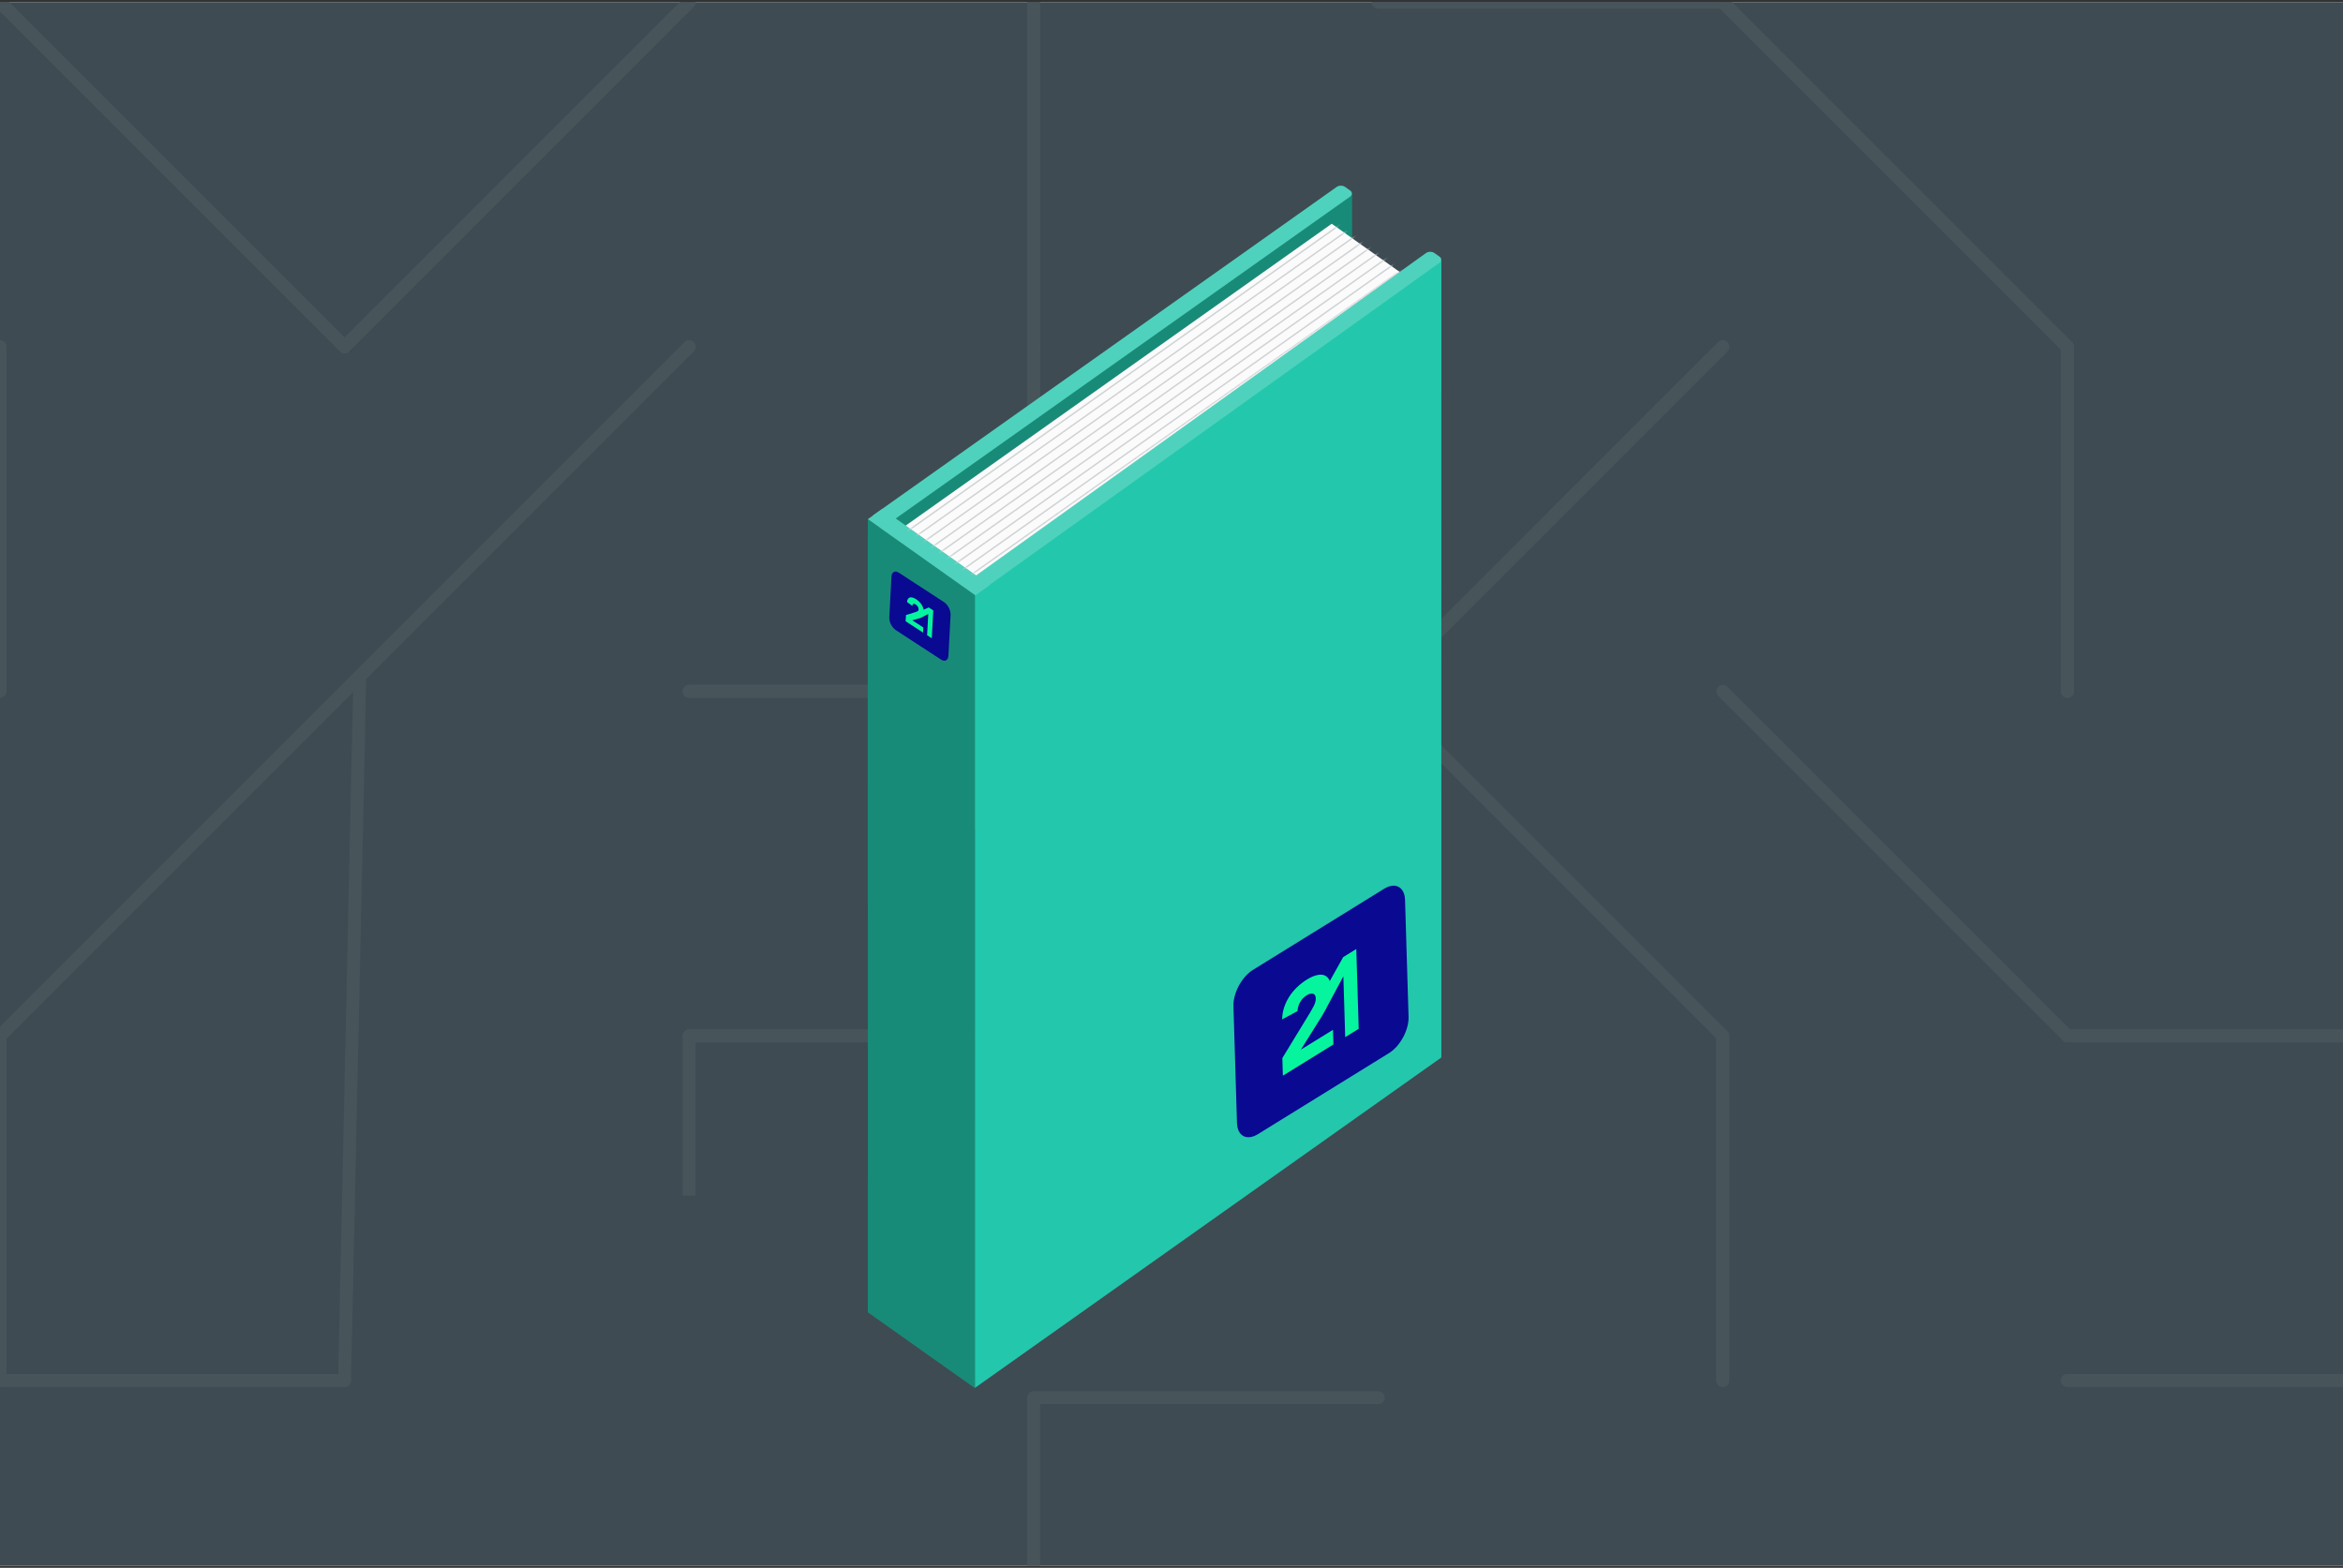 <svg width="544" height="364" viewBox="0 0 544 364" fill="none" xmlns="http://www.w3.org/2000/svg">
<rect x="0" y="0" width="544" height="364" fill="#333333" stroke="none"/>
<g clip-path="url(#clip0_553_975)">
<rect width="544" height="363" transform="translate(0 0.5)" fill="white"/>
<path d="M544 0.5H0V363.5H544V0.5Z" fill="#3E4B52"/>
<path d="M0 0.5L80 80.5" stroke="#47545A" stroke-width="3" stroke-miterlimit="10" stroke-linecap="round"/>
<path d="M0 80.5V160.5" stroke="#47545A" stroke-width="3" stroke-miterlimit="10" stroke-linecap="round"/>
<path d="M0 240.5L80 160.5" stroke="#47545A" stroke-width="3" stroke-miterlimit="10" stroke-linecap="round"/>
<path d="M0 320.5V240.5" stroke="#47545A" stroke-width="3" stroke-miterlimit="10" stroke-linecap="round"/>
<path d="M80 320.5H0" stroke="#47545A" stroke-width="3" stroke-miterlimit="10" stroke-linecap="round"/>
<path d="M160 0.5L80 80.5" stroke="#47545A" stroke-width="3" stroke-miterlimit="10" stroke-linecap="round"/>
<path d="M160 80.5L80 160.5" stroke="#47545A" stroke-width="3" stroke-miterlimit="10" stroke-linecap="round"/>
<path d="M240 160.5V80.5" stroke="#47545A" stroke-width="3" stroke-miterlimit="10" stroke-linecap="round"/>
<path d="M160 160.5H240" stroke="#47545A" stroke-width="3" stroke-miterlimit="10" stroke-linecap="round"/>
<path d="M160 240.5H240" stroke="#47545A" stroke-width="3" stroke-miterlimit="10" stroke-linecap="round"/>
<path d="M240 400.5V324.695" stroke="#47545A" stroke-width="3" stroke-miterlimit="10" stroke-linecap="round"/>
<path d="M240 0.5V80.5" stroke="#47545A" stroke-width="3" stroke-miterlimit="10" stroke-linecap="round"/>
<path d="M320 160.5L240 240.5" stroke="#47545A" stroke-width="3" stroke-miterlimit="10" stroke-linecap="round"/>
<path d="M320 320.5H240" stroke="#47545A" stroke-width="3" stroke-miterlimit="10" stroke-linecap="round"/>
<path d="M400 0.5H320" stroke="#47545A" stroke-width="3" stroke-miterlimit="10" stroke-linecap="round"/>
<path d="M400 80.5L320 160.5" stroke="#47545A" stroke-width="3" stroke-miterlimit="10" stroke-linecap="round"/>
<path d="M400 240.5V320.5" stroke="#47545A" stroke-width="3" stroke-miterlimit="10" stroke-linecap="round"/>
<path d="M480 80.5L400 0.5" stroke="#47545A" stroke-width="3" stroke-miterlimit="10" stroke-linecap="round"/>
<path d="M480 160.5V80.5" stroke="#47545A" stroke-width="3" stroke-miterlimit="10" stroke-linecap="round"/>
<path d="M480 160.5V80.5" stroke="#47545A" stroke-width="3" stroke-miterlimit="10" stroke-linecap="round"/>
<path d="M560 240.5H480" stroke="#47545A" stroke-width="3" stroke-miterlimit="10" stroke-linecap="round"/>
<path d="M560 320.5H480" stroke="#47545A" stroke-width="3" stroke-miterlimit="10" stroke-linecap="round"/>
<path d="M0 0.5L80 80.5" stroke="#47545A" stroke-width="3" stroke-miterlimit="10" stroke-linecap="round"/>
<path d="M0 80.5V160.5" stroke="#47545A" stroke-width="3" stroke-miterlimit="10" stroke-linecap="round"/>
<path d="M0 240.5L80 160.5" stroke="#47545A" stroke-width="3" stroke-miterlimit="10" stroke-linecap="round"/>
<path d="M0 320.5V240.5" stroke="#47545A" stroke-width="3" stroke-miterlimit="10" stroke-linecap="round"/>
<path d="M80 320.5H0" stroke="#47545A" stroke-width="3" stroke-miterlimit="10" stroke-linecap="round"/>
<path d="M160 0.5L80 80.5" stroke="#47545A" stroke-width="3" stroke-miterlimit="10" stroke-linecap="round"/>
<path d="M160 80.5L80 160.5" stroke="#47545A" stroke-width="3" stroke-miterlimit="10" stroke-linecap="round"/>
<path d="M83.537 157.422L80 320.5" stroke="#47545A" stroke-width="3" stroke-miterlimit="10" stroke-linecap="round"/>
<path d="M320 80.5L240 160.5" stroke="#47545A" stroke-width="3" stroke-miterlimit="10" stroke-linecap="round"/>
<path d="M240 160.5V80.5" stroke="#47545A" stroke-width="3" stroke-miterlimit="10" stroke-linecap="round"/>
<path d="M160 160.5H240" stroke="#47545A" stroke-width="3" stroke-miterlimit="10" stroke-linecap="round"/>
<path d="M160 240.5H240" stroke="#47545A" stroke-width="3" stroke-miterlimit="10" stroke-linecap="round"/>
<path d="M240 0.5V80.5" stroke="#47545A" stroke-width="3" stroke-miterlimit="10" stroke-linecap="round"/>
<path d="M320 160.5L240 240.5" stroke="#47545A" stroke-width="3" stroke-miterlimit="10" stroke-linecap="round"/>
<path d="M320 324.5H240" stroke="#47545A" stroke-width="3" stroke-miterlimit="10" stroke-linecap="round"/>
<path d="M400 0.5H320" stroke="#47545A" stroke-width="3" stroke-miterlimit="10" stroke-linecap="round"/>
<path d="M400 80.5L320 160.5" stroke="#47545A" stroke-width="3" stroke-miterlimit="10" stroke-linecap="round"/>
<path d="M160 320.5V240.5" stroke="#47545A" stroke-width="3" stroke-miterlimit="10" stroke-linecap="round"/>
<path d="M400 240.5V320.5" stroke="#47545A" stroke-width="3" stroke-miterlimit="10" stroke-linecap="round"/>
<path d="M480 80.5L400 0.5" stroke="#47545A" stroke-width="3" stroke-miterlimit="10" stroke-linecap="round"/>
<path d="M480 160.5V80.5" stroke="#47545A" stroke-width="3" stroke-miterlimit="10" stroke-linecap="round"/>
<path d="M400 240.5L320 160.5" stroke="#47545A" stroke-width="3" stroke-miterlimit="10" stroke-linecap="round"/>
<path d="M480 160.5V80.5" stroke="#47545A" stroke-width="3" stroke-miterlimit="10" stroke-linecap="round"/>
<path d="M560 240.5H480" stroke="#47545A" stroke-width="3" stroke-miterlimit="10" stroke-linecap="round"/>
<path d="M400 160.5L480 240.5" stroke="#47545A" stroke-width="3" stroke-miterlimit="10" stroke-linecap="round"/>
<path d="M560 320.5H480" stroke="#47545A" stroke-width="3" stroke-miterlimit="10" stroke-linecap="round"/>
<rect width="194.146" height="44.674" transform="matrix(-1 0 0 1 326.631 277.582)" fill="#3E4B52"/>
<rect width="137.805" height="85.781" transform="matrix(-0.816 0.578 -2.59368e-05 1 313.933 44.791)" fill="#188B78"/>
<rect width="132.741" height="185.086" transform="matrix(-0.816 0.578 -2.59368e-05 1 334.659 60.434)" fill="#23C7AC"/>
<rect width="30.456" height="184.149" transform="matrix(-0.816 -0.578 2.59368e-05 1 226.351 138.144)" fill="#188B78"/>
<rect width="3.857" height="134.092" rx="1.183" transform="matrix(0.816 0.578 -0.816 0.578 311.33 42.707)" fill="#4FD2BD"/>
<rect width="3.877" height="132.066" rx="1.183" transform="matrix(0.819 0.574 -0.813 0.582 332.057 58.06)" fill="#4FD2BD"/>
<path d="M204.847 118.165L229.803 135.848L226.458 138.218L201.502 120.535L204.847 118.165Z" fill="#4FD2BD"/>
<path d="M309.201 51.948L324.984 63.136L226.635 133.603L210.288 122.028L309.201 51.948Z" fill="#FBFBFC"/>
<mask id="mask0_553_975" style="mask-type:alpha" maskUnits="userSpaceOnUse" x="210" y="51" width="115" height="83">
<path d="M309.201 51.948L324.984 63.136L226.635 133.603L210.288 122.028L309.201 51.948Z" fill="#09F413"/>
</mask>
<g mask="url(#mask0_553_975)">
<path d="M314.042 49.892C314.122 49.835 314.251 49.835 314.331 49.892V49.892C314.411 49.948 314.411 50.04 314.331 50.097L205.212 127.418C205.132 127.475 205.002 127.475 204.922 127.418V127.418C204.842 127.361 204.842 127.269 204.922 127.213L314.042 49.892Z" fill="#CFD2D4"/>
<path d="M315.917 51.138C315.997 51.081 316.126 51.081 316.206 51.138V51.138C316.286 51.194 316.286 51.286 316.206 51.343L207.087 128.664C207.007 128.721 206.877 128.721 206.797 128.664V128.664C206.717 128.607 206.717 128.515 206.797 128.459L315.917 51.138Z" fill="#CFD2D4"/>
<path d="M317.794 52.384C317.874 52.327 318.003 52.327 318.083 52.384V52.384C318.163 52.44 318.163 52.532 318.083 52.589L208.964 129.91C208.884 129.967 208.754 129.967 208.674 129.91V129.91C208.594 129.853 208.594 129.762 208.674 129.705L317.794 52.384Z" fill="#CFD2D4"/>
<path d="M319.671 53.63C319.751 53.573 319.88 53.573 319.96 53.63V53.63C320.04 53.686 320.04 53.778 319.96 53.835L210.841 131.156C210.761 131.213 210.631 131.213 210.551 131.156V131.156C210.471 131.1 210.471 131.008 210.551 130.951L319.671 53.63Z" fill="#CFD2D4"/>
<path d="M321.547 54.876C321.627 54.82 321.756 54.82 321.836 54.876V54.876C321.916 54.933 321.916 55.025 321.836 55.082L212.717 132.403C212.637 132.46 212.507 132.46 212.427 132.403V132.403C212.347 132.346 212.347 132.254 212.427 132.198L321.547 54.876Z" fill="#CFD2D4"/>
<path d="M323.422 56.122C323.502 56.065 323.631 56.065 323.711 56.122V56.122C323.791 56.179 323.791 56.27 323.711 56.327L214.592 133.648C214.512 133.705 214.382 133.705 214.302 133.648V133.648C214.222 133.592 214.222 133.5 214.302 133.443L323.422 56.122Z" fill="#CFD2D4"/>
<path d="M325.299 57.368C325.379 57.312 325.509 57.312 325.589 57.368V57.368C325.669 57.425 325.669 57.517 325.589 57.574L216.47 134.895C216.39 134.952 216.26 134.952 216.18 134.895V134.895C216.1 134.838 216.1 134.746 216.18 134.69L325.299 57.368Z" fill="#CFD2D4"/>
<path d="M327.175 58.614C327.255 58.558 327.385 58.558 327.465 58.614V58.614C327.545 58.671 327.545 58.763 327.465 58.82L218.346 136.141C218.266 136.198 218.136 136.198 218.056 136.141V136.141C217.976 136.084 217.976 135.992 218.056 135.936L327.175 58.614Z" fill="#CFD2D4"/>
<path d="M329.052 59.86C329.132 59.804 329.262 59.804 329.342 59.86V59.86C329.422 59.917 329.422 60.009 329.342 60.066L220.223 137.387C220.143 137.444 220.013 137.444 219.933 137.387V137.387C219.853 137.33 219.853 137.238 219.933 137.182L329.052 59.86Z" fill="#CFD2D4"/>
</g>
<path d="M290.927 225.171L321.35 206.359C323.951 204.751 326.133 205.914 326.225 208.956L327.042 236.079C327.134 239.121 325.1 242.891 322.5 244.499L292.076 263.311C289.476 264.919 287.294 263.756 287.202 260.714L286.385 233.591C286.293 230.549 288.327 226.779 290.927 225.171Z" fill="#090992"/>
<path fill-rule="evenodd" clip-rule="evenodd" d="M308.752 227.769L311.861 222.217L314.905 220.334L315.464 238.859L312.332 240.796L311.906 226.666L308.118 233.746C308.033 233.929 307.943 234.11 307.848 234.29C307.589 234.783 307.306 235.281 306.998 235.786L302.034 243.704L309.493 239.091L309.596 242.488L297.86 249.744L297.737 245.653L304.078 235.258C304.401 234.727 304.723 234.152 305.043 233.535C305.363 232.918 305.515 232.335 305.498 231.786C305.48 231.168 305.259 230.811 304.837 230.714C304.414 230.617 303.926 230.74 303.372 231.083C302.706 231.494 302.195 232.038 301.836 232.714C301.477 233.39 301.284 234.069 301.256 234.75L297.684 236.67C297.703 235.697 297.86 234.766 298.156 233.875C298.452 232.985 298.854 232.146 299.363 231.36C299.872 230.573 300.475 229.847 301.173 229.179C301.87 228.512 302.631 227.924 303.455 227.414C304.215 226.944 304.931 226.619 305.603 226.44C306.275 226.26 306.864 226.245 307.369 226.396C307.873 226.547 308.274 226.88 308.572 227.395C308.639 227.51 308.699 227.635 308.752 227.769Z" fill="#07F49E"/>
<path d="M208.711 132.975L219.194 139.803C220.09 140.387 220.77 141.722 220.713 142.785L220.204 152.262C220.147 153.325 219.374 153.714 218.478 153.13L207.995 146.301C207.099 145.718 206.419 144.383 206.476 143.32L206.985 133.843C207.043 132.78 207.815 132.391 208.711 132.975Z" fill="#090992"/>
<path fill-rule="evenodd" clip-rule="evenodd" d="M214.462 141.557L215.638 141.033L216.687 141.717L216.339 148.19L215.26 147.487L215.525 142.55L214.084 143.294C214.051 143.318 214.017 143.34 213.981 143.36C213.882 143.413 213.775 143.458 213.66 143.495L211.81 144.012L214.381 145.686L214.317 146.873L210.273 144.239L210.35 142.809L212.72 142.055C212.841 142.016 212.963 141.962 213.085 141.892C213.207 141.823 213.274 141.693 213.284 141.501C213.296 141.285 213.234 141.07 213.098 140.854C212.963 140.639 212.8 140.469 212.609 140.345C212.38 140.195 212.197 140.157 212.06 140.229C211.924 140.301 211.841 140.446 211.812 140.663L210.59 139.765C210.624 139.446 210.702 139.2 210.824 139.029C210.947 138.857 211.102 138.749 211.291 138.704C211.48 138.66 211.698 138.676 211.945 138.753C212.192 138.831 212.457 138.962 212.741 139.147C213.003 139.317 213.247 139.518 213.471 139.748C213.696 139.978 213.889 140.228 214.05 140.497C214.21 140.766 214.332 141.051 214.415 141.353C214.433 141.421 214.449 141.489 214.462 141.557Z" fill="#07F49E"/>
</g>
<defs>
<clipPath id="clip0_553_975">
<rect width="544" height="363" fill="white" transform="translate(0 0.5)"/>
</clipPath>
</defs>
</svg>
